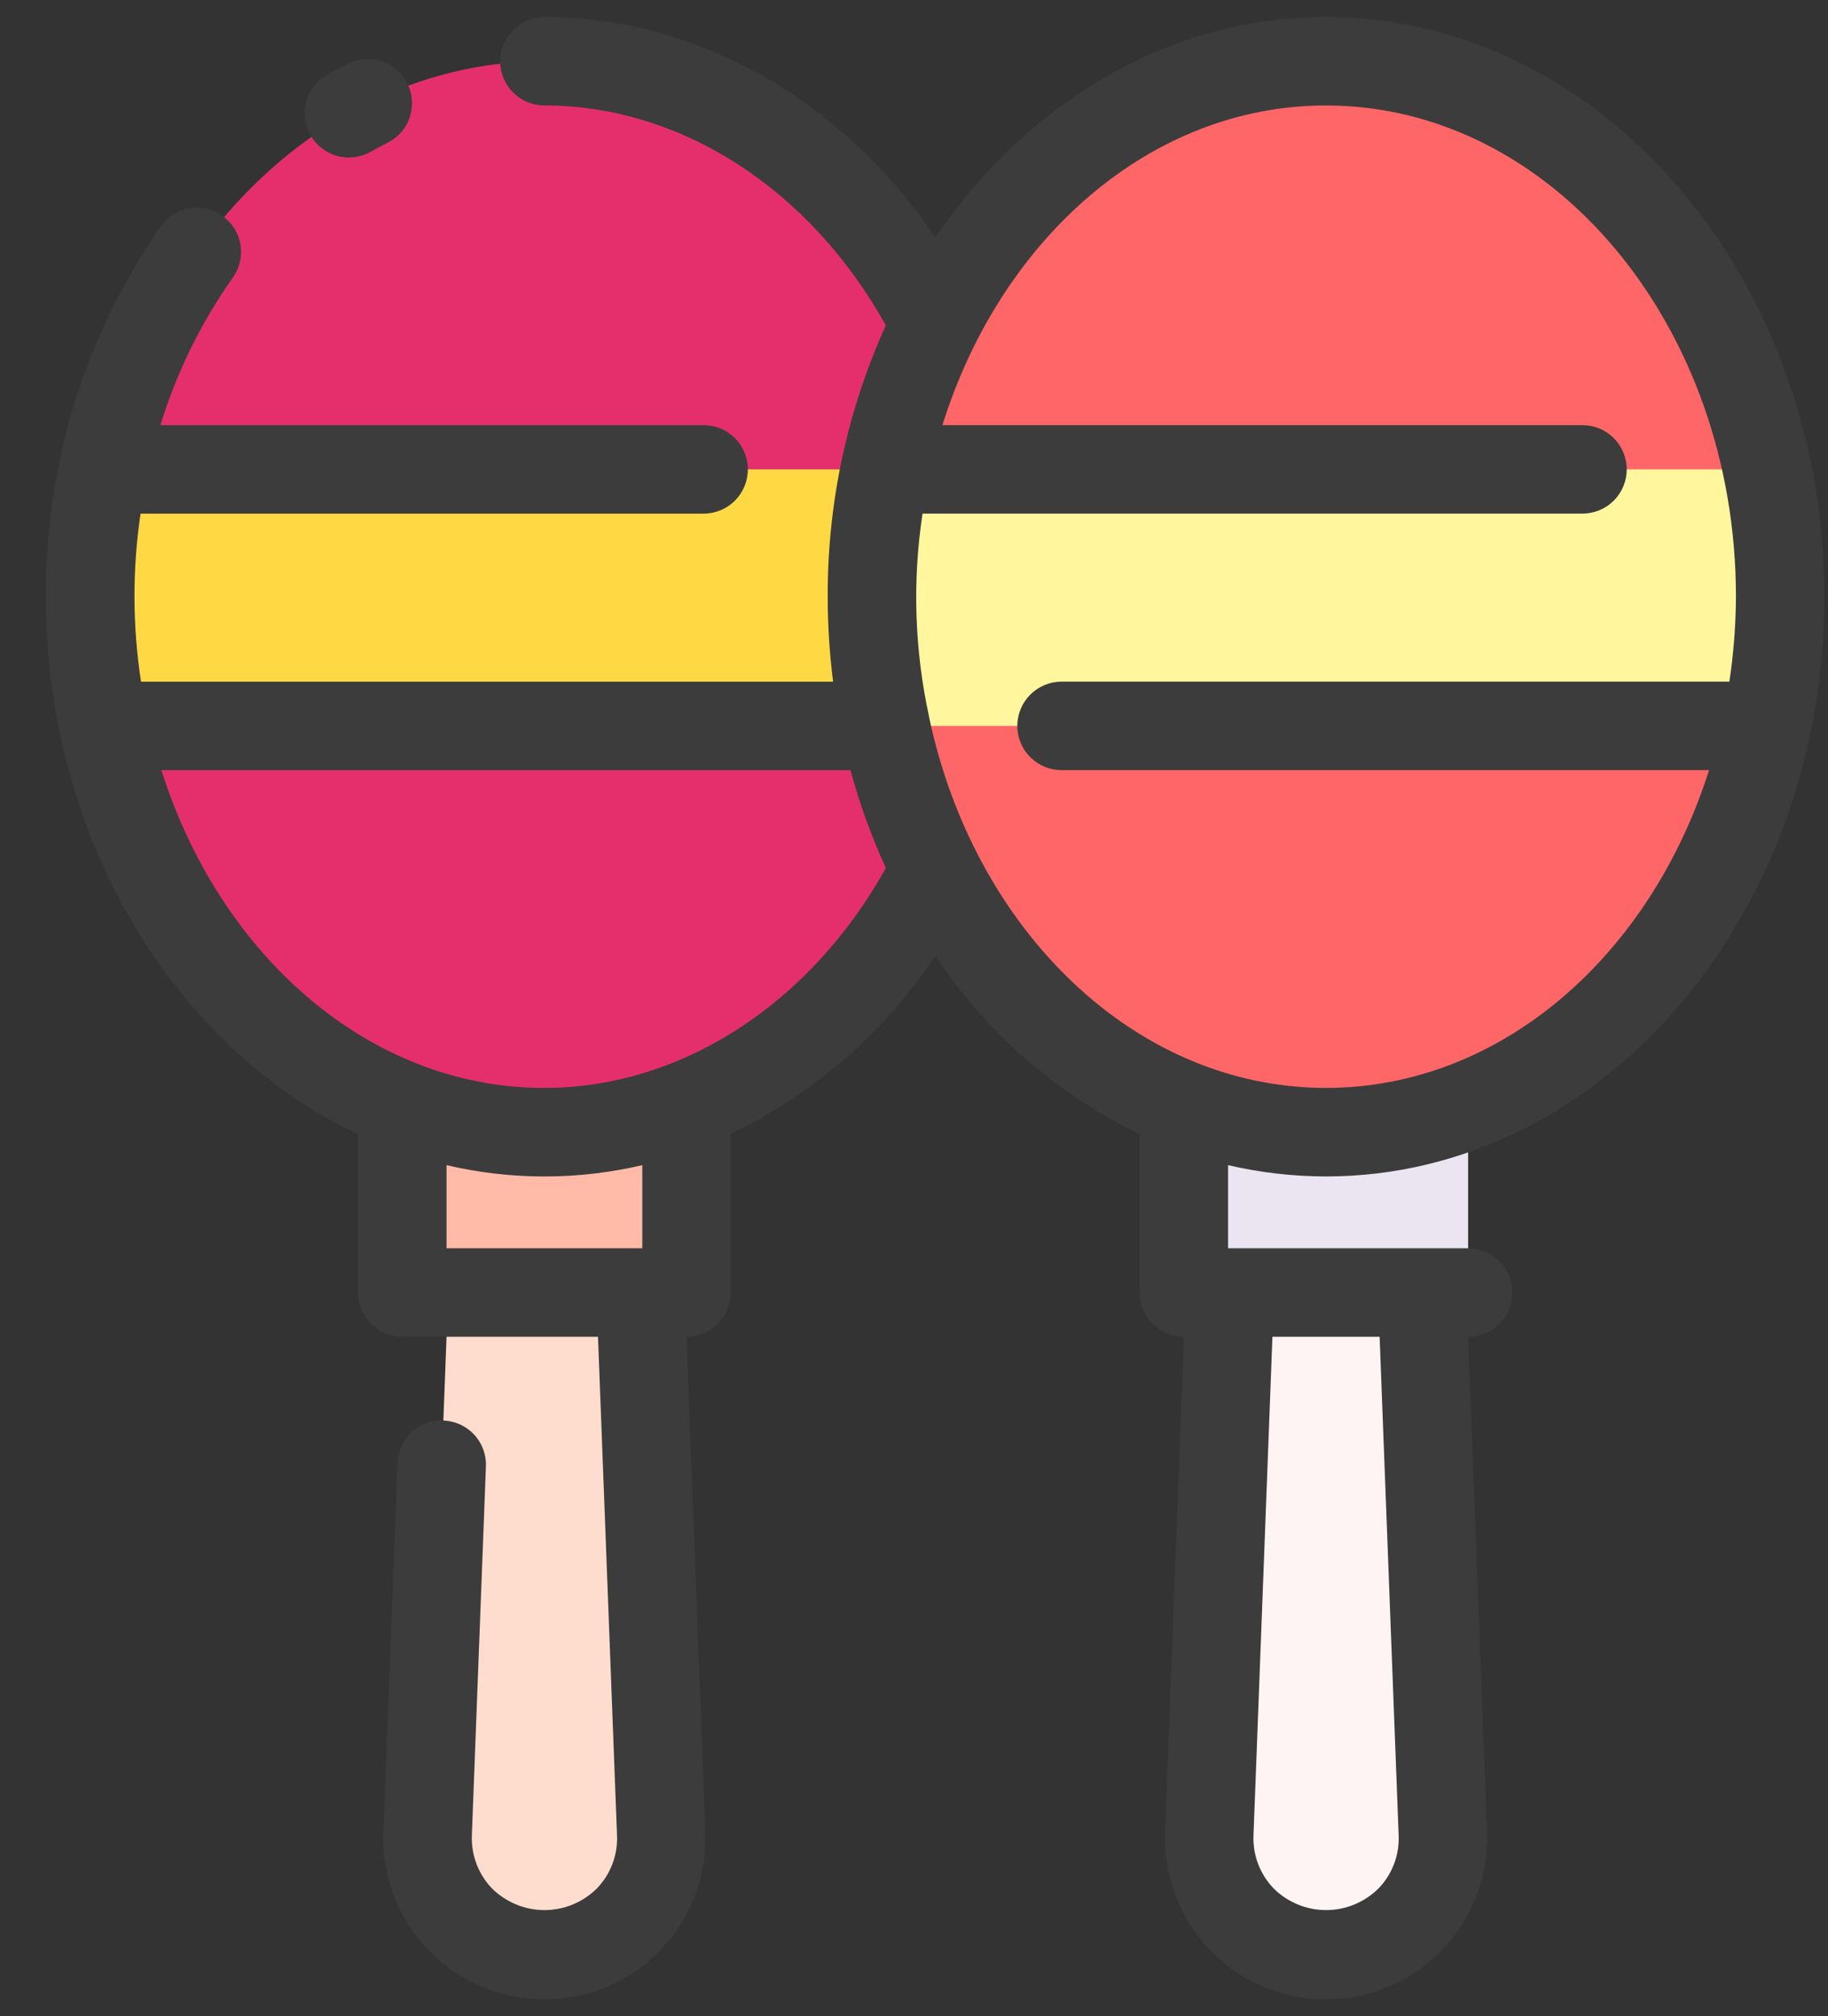 <svg viewBox="0 0 39 43" fill="none" xmlns="http://www.w3.org/2000/svg">
  <rect x="0" y="0" width="39" height="43" fill="#333333" stroke="none"/>
  <path d="M14.646 21.5H8.583V27.564H14.646V21.5Z" fill="#FFBAA8"/>
  <path d="M11.615 24.144C16.966 24.144 21.304 19.032 21.304 12.725C21.304 6.418 16.966 1.305 11.615 1.305C6.264 1.305 1.926 6.418 1.926 12.725C1.926 19.032 6.264 24.144 11.615 24.144Z" fill="#E52F6C"/>
  <path d="M9.563 27.564L9.123 39.106C9.111 39.441 9.166 39.775 9.286 40.087C9.406 40.4 9.587 40.686 9.82 40.927C10.053 41.168 10.331 41.36 10.64 41.491C10.948 41.622 11.28 41.689 11.615 41.689C11.95 41.689 12.281 41.622 12.59 41.491C12.898 41.36 13.177 41.168 13.41 40.927C13.642 40.686 13.824 40.4 13.944 40.087C14.063 39.775 14.119 39.441 14.107 39.106L13.666 27.564H9.563Z" fill="#FFDDCE"/>
  <path d="M2.213 10.01C1.827 11.813 1.83 13.679 2.222 15.481H21.008C21.399 13.679 21.402 11.814 21.017 10.01H2.213Z" fill="#FFD944"/>
  <path d="M31.322 21.5H25.259V27.564H31.322V21.5Z" fill="#EBE5F1"/>
  <path d="M28.29 24.144C33.641 24.144 37.979 19.032 37.979 12.725C37.979 6.418 33.641 1.305 28.29 1.305C22.939 1.305 18.601 6.418 18.601 12.725C18.601 19.032 22.939 24.144 28.29 24.144Z" fill="#FF6667"/>
  <path d="M26.238 27.564L25.798 39.106C25.786 39.441 25.841 39.775 25.961 40.087C26.081 40.4 26.263 40.686 26.495 40.927C26.728 41.168 27.007 41.36 27.315 41.491C27.623 41.622 27.955 41.689 28.29 41.689C28.625 41.689 28.957 41.622 29.265 41.491C29.573 41.36 29.852 41.168 30.085 40.927C30.317 40.686 30.499 40.4 30.619 40.087C30.739 39.775 30.794 39.441 30.782 39.106L30.342 27.564H26.238Z" fill="#FFF4F4"/>
  <path d="M18.888 10.01C18.503 11.814 18.506 13.679 18.898 15.481H37.683C38.075 13.679 38.078 11.813 37.692 10.01H18.888Z" fill="#FFF69E"/>
  <path d="M7.43 1.354C7.284 1.426 7.14 1.502 6.999 1.583C6.889 1.642 6.791 1.723 6.712 1.82C6.632 1.918 6.573 2.03 6.538 2.15C6.503 2.271 6.492 2.397 6.506 2.522C6.52 2.646 6.559 2.767 6.62 2.877C6.682 2.986 6.764 3.082 6.863 3.159C6.962 3.237 7.075 3.293 7.197 3.326C7.318 3.359 7.444 3.367 7.569 3.351C7.693 3.334 7.813 3.293 7.921 3.229C8.037 3.164 8.154 3.102 8.273 3.043C8.495 2.93 8.664 2.735 8.742 2.498C8.82 2.262 8.802 2.004 8.691 1.781C8.58 1.558 8.385 1.388 8.149 1.308C7.914 1.228 7.656 1.245 7.432 1.354H7.43Z" fill="#3C3C3C"/>
  <path d="M28.29 0.362C24.916 0.362 21.906 2.202 19.957 5.061C17.957 2.129 14.879 0.362 11.615 0.362C11.365 0.362 11.125 0.462 10.948 0.639C10.771 0.816 10.671 1.055 10.671 1.306C10.671 1.556 10.771 1.796 10.948 1.973C11.125 2.15 11.365 2.249 11.615 2.249C14.531 2.249 17.284 4.036 18.899 6.939C18.075 8.756 17.652 10.73 17.659 12.725C17.659 13.331 17.698 13.937 17.774 14.538H3.009C2.826 13.351 2.822 12.142 2.999 10.954H15.011C15.262 10.954 15.502 10.854 15.679 10.678C15.855 10.501 15.955 10.261 15.955 10.01C15.955 9.76 15.855 9.52 15.679 9.343C15.502 9.166 15.262 9.067 15.011 9.067H3.422C3.767 7.943 4.288 6.881 4.967 5.921C5.039 5.82 5.09 5.706 5.118 5.586C5.146 5.465 5.15 5.34 5.13 5.218C5.109 5.095 5.065 4.978 5 4.873C4.934 4.768 4.848 4.677 4.748 4.605C4.647 4.533 4.533 4.481 4.412 4.454C4.291 4.426 4.166 4.422 4.044 4.442C3.922 4.462 3.805 4.507 3.7 4.572C3.595 4.638 3.503 4.723 3.431 4.824C1.818 7.141 0.961 9.901 0.98 12.725C0.98 17.908 3.739 22.353 7.638 24.188V27.563C7.638 27.688 7.662 27.811 7.709 27.925C7.757 28.04 7.827 28.144 7.914 28.232C8.002 28.32 8.107 28.389 8.221 28.436C8.336 28.484 8.459 28.508 8.583 28.508H12.758L13.164 39.143C13.173 39.351 13.139 39.559 13.065 39.753C12.991 39.948 12.878 40.125 12.733 40.275C12.436 40.569 12.034 40.735 11.616 40.735C11.197 40.735 10.796 40.569 10.498 40.275C10.354 40.125 10.241 39.948 10.167 39.753C10.093 39.559 10.059 39.351 10.067 39.143L10.367 31.273C10.377 31.023 10.287 30.779 10.117 30.596C9.947 30.412 9.711 30.304 9.461 30.294C9.336 30.288 9.212 30.306 9.095 30.349C8.977 30.391 8.87 30.457 8.778 30.541C8.687 30.626 8.613 30.728 8.562 30.842C8.511 30.956 8.483 31.078 8.48 31.203L8.18 39.074C8.163 39.535 8.239 39.996 8.403 40.428C8.568 40.86 8.818 41.254 9.139 41.587C9.46 41.92 9.844 42.185 10.27 42.365C10.695 42.546 11.152 42.64 11.615 42.64C12.077 42.64 12.534 42.546 12.96 42.365C13.385 42.185 13.77 41.92 14.09 41.587C14.411 41.254 14.661 40.86 14.826 40.428C14.991 39.996 15.067 39.535 15.049 39.074L14.647 28.508C14.897 28.508 15.137 28.408 15.313 28.231C15.49 28.055 15.59 27.815 15.59 27.564V24.182C17.358 23.33 18.866 22.02 19.956 20.389C21.044 22.021 22.549 23.333 24.315 24.188V27.563C24.315 27.687 24.339 27.81 24.386 27.925C24.434 28.039 24.503 28.143 24.591 28.231C24.679 28.319 24.783 28.389 24.897 28.436C25.012 28.483 25.135 28.508 25.259 28.508L24.856 39.074C24.838 39.535 24.915 39.996 25.079 40.428C25.244 40.86 25.494 41.254 25.815 41.587C26.136 41.92 26.52 42.185 26.945 42.365C27.371 42.546 27.828 42.64 28.291 42.64C28.753 42.64 29.21 42.546 29.636 42.365C30.061 42.185 30.445 41.92 30.766 41.587C31.087 41.254 31.337 40.86 31.502 40.428C31.667 39.996 31.742 39.535 31.725 39.074L31.322 28.508C31.572 28.508 31.812 28.408 31.989 28.232C32.166 28.055 32.265 27.815 32.265 27.564C32.265 27.314 32.166 27.074 31.989 26.897C31.812 26.721 31.572 26.621 31.322 26.621H26.201V24.848C26.886 25.008 27.586 25.088 28.289 25.089C34.152 25.089 38.922 19.543 38.922 12.726C38.922 5.909 34.153 0.362 28.29 0.362ZM13.703 26.621H9.527V24.848C10.9 25.17 12.33 25.17 13.703 24.848V26.621ZM11.615 23.202C7.881 23.202 4.695 20.379 3.443 16.425H18.145C18.339 17.14 18.591 17.838 18.9 18.512C17.284 21.413 14.53 23.201 11.615 23.201V23.202ZM27.147 28.508H29.434L29.84 39.143C29.849 39.351 29.815 39.559 29.741 39.753C29.666 39.948 29.554 40.125 29.409 40.275C29.111 40.569 28.71 40.735 28.292 40.735C27.873 40.735 27.472 40.569 27.174 40.275C27.03 40.125 26.917 39.948 26.843 39.753C26.768 39.559 26.735 39.351 26.743 39.143L27.147 28.508ZM36.896 14.537H22.648C22.398 14.537 22.158 14.637 21.981 14.814C21.804 14.991 21.704 15.231 21.704 15.481C21.704 15.731 21.804 15.971 21.981 16.148C22.158 16.325 22.398 16.424 22.648 16.424H36.462C35.21 20.378 32.024 23.201 28.29 23.201C24.21 23.201 20.783 19.831 19.822 15.295V15.285C19.511 13.862 19.463 12.394 19.682 10.953H33.762C34.013 10.953 34.252 10.854 34.429 10.677C34.606 10.5 34.706 10.26 34.706 10.01C34.706 9.76 34.606 9.52 34.429 9.343C34.252 9.166 34.013 9.067 33.762 9.067H20.106C21.349 5.091 24.543 2.249 28.29 2.249C33.113 2.249 37.036 6.948 37.036 12.725C37.033 13.332 36.986 13.937 36.896 14.537Z" fill="#3C3C3C"/>
</svg>

